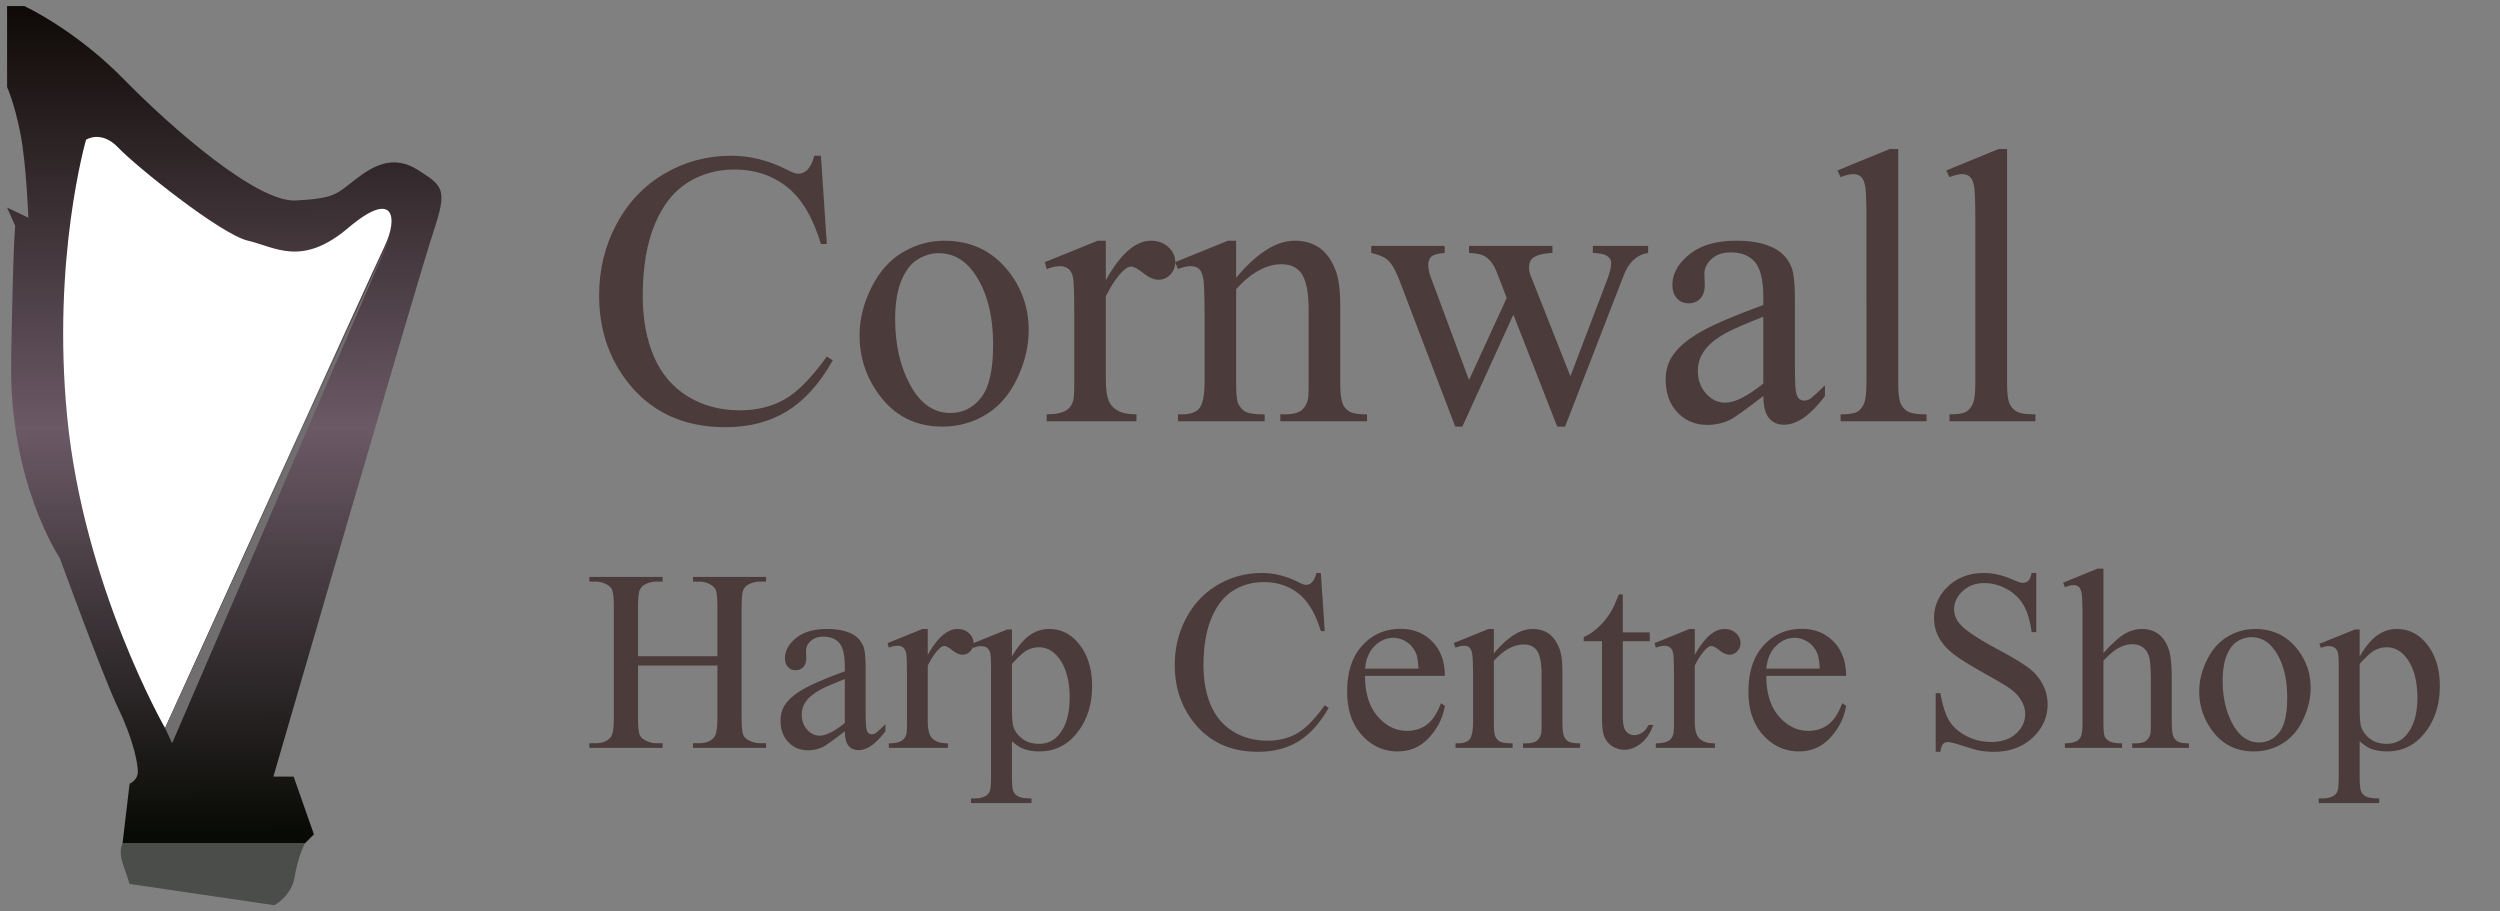 <svg xmlns="http://www.w3.org/2000/svg" width="823" height="300"><rect width="100%" height="100%" fill="#808080" stroke="none"/><linearGradient id="a" gradientUnits="userSpaceOnUse" x1="74.345" y1="274.653" x2="73.678" y2="3.32"><stop offset="0" stop-color="#080a05"/><stop offset=".493" stop-color="#6b5965"/><stop offset="1" stop-color="#0f0a07"/></linearGradient><path fill="url(#a)" d="M2.333 2H8s16.667 7.667 32.667 24 44 40.667 56.667 40 13.333-2 19.333-6.667 12.667-8.666 21-3.333 9.667 6.333 5 20.333S90 255.666 90 255.666h6.667l6.667 19-3 3h-60L42.667 258s2.333-1.001 2.667-3.334-1.334-11-6.334-21.333-19.333-49.667-19.333-49.667S3 159 3.667 119 5 74.333 5 74.333l-2.667-6 7 3.333s-.667-18-2.667-28-4.333-15-4.333-15V2z"/><path fill="#FFF" d="M54.333 239.666s-26.745-46.588-32.207-102.333C17 85 28.333 46 28.333 46s5-3.333 10.667 2.667 33.667 28.493 42.667 30.58S99.334 88 114.667 75s16.333-3.104 12 5.948-72.334 158.718-72.334 158.718z"/><path fill="#4B4D4A" d="M42.667 291l47.667 7s5.667-3.001 6.667-9.334 3.333-11 3.333-11h-60s-1.333 2.334 0 6.334l2.333 7z"/><path fill="#706E6F" d="M56.667 244.666L128.894 77 54.333 239.666z"/><g><g fill="#4B3B3A"><path d="M270.242 51.267l1.953 29.051h-1.953c-2.604-8.696-6.321-14.956-11.15-18.779-4.83-3.822-10.625-5.734-17.386-5.734-5.669 0-10.793 1.439-15.371 4.317-4.578 2.878-8.179 7.467-10.803 13.769-2.625 6.302-3.937 14.138-3.937 23.506 0 7.73 1.238 14.431 3.717 20.103 2.477 5.671 6.205 10.02 11.181 13.044s10.656 4.538 17.04 4.538c5.543 0 10.435-1.187 14.677-3.561 4.241-2.373 8.903-7.09 13.984-14.147l1.953 1.26c-4.284 7.604-9.282 13.17-14.993 16.7-5.711 3.529-12.494 5.293-20.347 5.293-14.153 0-25.113-5.251-32.882-15.754-5.795-7.814-8.693-17.015-8.693-27.602 0-8.528 1.91-16.363 5.732-23.505 3.821-7.142 9.081-12.676 15.78-16.605 6.698-3.928 14.016-5.892 21.953-5.892 6.173 0 12.262 1.512 18.268 4.537 1.764.924 3.024 1.386 3.78 1.386 1.134 0 2.12-.398 2.96-1.197 1.092-1.134 1.868-2.709 2.331-4.726h2.206zM310.872 79.246c8.734 0 15.748 3.319 21.04 9.957 4.493 5.671 6.74 12.184 6.74 19.535 0 5.167-1.239 10.398-3.716 15.691-2.479 5.293-5.89 9.286-10.236 11.974-4.347 2.688-9.188 4.033-14.52 4.033-8.693 0-15.602-3.466-20.725-10.398-4.326-5.839-6.488-12.393-6.488-19.662 0-5.293 1.312-10.556 3.937-15.786 2.624-5.23 6.079-9.095 10.362-11.595 4.283-2.498 8.818-3.749 13.606-3.749zm-1.953 4.096c-2.227 0-4.463.662-6.709 1.985-2.247 1.323-4.063 3.645-5.449 6.963-1.386 3.319-2.079 7.583-2.079 12.792 0 8.403 1.669 15.65 5.008 21.741 3.338 6.092 7.737 9.137 13.197 9.137 4.073 0 7.433-1.68 10.079-5.041 2.646-3.361 3.968-9.138 3.968-17.33 0-10.25-2.205-18.316-6.614-24.199-2.981-4.031-6.781-6.048-11.401-6.048zM364.038 79.246v12.982c4.829-8.654 9.785-12.982 14.867-12.982 2.309 0 4.22.704 5.732 2.111 1.512 1.408 2.268 3.036 2.268 4.884 0 1.639-.546 3.025-1.638 4.159-1.093 1.134-2.394 1.702-3.906 1.702-1.471 0-3.118-.725-4.945-2.174-1.827-1.449-3.181-2.174-4.063-2.174-.756 0-1.575.42-2.457 1.261-1.89 1.723-3.842 4.559-5.858 8.507v27.665c0 3.193.399 5.608 1.197 7.247.545 1.134 1.512 2.08 2.898 2.836 1.386.756 3.38 1.134 5.984 1.134v2.269h-29.544v-2.269c2.939 0 5.123-.462 6.551-1.386 1.049-.672 1.785-1.743 2.205-3.214.209-.714.315-2.751.315-6.112V103.32c0-6.721-.137-10.723-.41-12.005-.273-1.281-.777-2.215-1.512-2.804-.735-.588-1.649-.882-2.74-.882-1.302 0-2.772.315-4.41.945l-.63-2.269 17.449-7.058h2.647z"/><path d="M406.937 91.472c6.761-8.15 13.206-12.226 19.339-12.226 3.148 0 5.857.788 8.125 2.363 2.268 1.576 4.074 4.17 5.418 7.783.924 2.521 1.387 6.386 1.387 11.595v24.64c0 3.655.293 6.134.881 7.436.463 1.05 1.207 1.87 2.236 2.458 1.029.589 2.93.882 5.701.882v2.269h-28.535v-2.269h1.195c2.688 0 4.568-.41 5.639-1.229s1.816-2.026 2.236-3.624c.168-.63.252-2.604.252-5.923v-23.632c0-5.251-.684-9.063-2.047-11.438-1.365-2.373-3.664-3.561-6.898-3.561-4.998 0-9.974 2.731-14.929 8.192v30.438c0 3.907.23 6.323.693 7.247.588 1.219 1.396 2.111 2.425 2.679 1.029.567 3.117.851 6.268.851v2.269h-28.536v-2.269h1.26c2.939 0 4.923-.746 5.953-2.237 1.028-1.491 1.543-4.337 1.543-8.539v-21.426c0-6.932-.158-11.154-.473-12.667s-.798-2.542-1.449-3.088c-.652-.545-1.523-.819-2.614-.819-1.176 0-2.583.315-4.221.945l-.945-2.269 17.386-7.058h2.708v12.227zM451.41 80.948h24.188v2.332c-2.225.168-3.684.567-4.377 1.197-.693.63-1.039 1.534-1.039 2.71 0 1.303.355 2.878 1.07 4.726l12.348 33.21 12.408-27.035-3.275-8.507c-1.008-2.521-2.33-4.264-3.969-5.23-.924-.588-2.645-.945-5.164-1.071v-2.332h27.465v2.332c-3.025.126-5.166.672-6.426 1.639-.842.672-1.26 1.744-1.26 3.214 0 .841.166 1.701.504 2.583l13.102 33.147 12.158-31.95c.84-2.269 1.26-4.074 1.26-5.419 0-.797-.41-1.512-1.229-2.143-.818-.63-2.426-.986-4.818-1.071v-2.332h18.205v2.332c-3.654.546-6.342 3.025-8.064 7.436l-19.275 49.721h-2.582l-14.426-36.865-16.818 36.865h-2.332l-18.52-48.524c-1.219-3.066-2.416-5.136-3.59-6.207-1.176-1.071-3.023-1.88-5.543-2.426v-2.332zM580.482 130.354c-5.922 4.58-9.639 7.227-11.15 7.94-2.268 1.049-4.684 1.575-7.244 1.575-3.99 0-7.275-1.365-9.857-4.096-2.584-2.73-3.875-6.322-3.875-10.776 0-2.814.631-5.251 1.891-7.31 1.721-2.856 4.713-5.545 8.977-8.066 4.262-2.521 11.348-5.587 21.26-9.201v-2.269c0-5.755-.914-9.705-2.74-11.847s-4.484-3.214-7.969-3.214c-2.646 0-4.746.715-6.299 2.143-1.598 1.429-2.395 3.067-2.395 4.916l.127 3.655c0 1.933-.494 3.425-1.48 4.474-.988 1.051-2.279 1.576-3.875 1.576-1.555 0-2.824-.545-3.811-1.639-.988-1.092-1.48-2.583-1.48-4.474 0-3.613 1.848-6.932 5.543-9.957s8.883-4.538 15.561-4.538c5.123 0 9.322.862 12.598 2.584 2.477 1.303 4.305 3.34 5.48 6.113.756 1.807 1.135 5.504 1.135 11.091v19.599c0 5.504.104 8.875.314 10.114.209 1.24.557 2.07 1.039 2.489.482.42 1.039.63 1.67.63.67 0 1.26-.147 1.764-.441.881-.545 2.582-2.08 5.102-4.6v3.529c-4.703 6.302-9.197 9.453-13.48 9.453-2.059 0-3.695-.715-4.914-2.143-1.22-1.428-1.851-3.865-1.892-7.31zm0-4.097v-21.993c-6.342 2.521-10.436 4.307-12.283 5.356-3.318 1.849-5.691 3.781-7.119 5.798s-2.141 4.222-2.141 6.617c0 3.025.902 5.536 2.707 7.531 1.807 1.996 3.885 2.993 6.236 2.993 3.192 0 7.393-2.1 12.6-6.302zM624.893 49.061v76.567c0 3.613.262 6.008.787 7.184.525 1.177 1.332 2.07 2.426 2.678 1.092.61 3.127.914 6.109.914v2.269h-28.283v-2.269c2.646 0 4.451-.273 5.418-.819.965-.545 1.721-1.449 2.268-2.71.545-1.26.818-3.675.818-7.247V73.197c0-6.512-.148-10.513-.441-12.005-.293-1.491-.766-2.51-1.416-3.057-.652-.545-1.48-.819-2.488-.819-1.094 0-2.479.337-4.158 1.008l-1.07-2.206 17.197-7.058h2.833zM660.734 49.061v76.567c0 3.613.262 6.008.789 7.184.523 1.177 1.332 2.07 2.424 2.678 1.092.61 3.129.914 6.111.914v2.269h-28.285v-2.269c2.646 0 4.451-.273 5.418-.819.967-.545 1.723-1.449 2.268-2.71.545-1.26.82-3.675.82-7.247V73.197c0-6.512-.148-10.513-.441-12.005-.295-1.491-.768-2.51-1.418-3.057-.652-.545-1.48-.819-2.488-.819-1.092 0-2.479.337-4.158 1.008l-1.07-2.206 17.197-7.058h2.833zM210.038 216.026h26.137v-16.104c0-2.878-.18-4.773-.539-5.687-.277-.691-.858-1.286-1.743-1.784a7.629 7.629 0 00-3.775-.996h-1.991v-1.536h24.063v1.536h-1.991a7.889 7.889 0 00-3.775.954c-.886.443-1.487 1.114-1.805 2.013-.318.899-.477 2.733-.477 5.5v36.315c0 2.851.179 4.731.539 5.645.276.692.843 1.287 1.701 1.785 1.217.664 2.489.996 3.817.996h1.991v1.535h-24.063v-1.535h1.991c2.295 0 3.969-.678 5.02-2.034.691-.885 1.037-3.016 1.037-6.392v-17.141h-26.137v17.141c0 2.851.18 4.731.54 5.645.276.692.857 1.287 1.742 1.785a7.629 7.629 0 003.775.996h2.033v1.535h-24.104v-1.535h1.991c2.323 0 4.01-.678 5.062-2.034.664-.885.996-3.016.996-6.392v-36.315c0-2.878-.18-4.773-.539-5.687-.277-.691-.844-1.286-1.701-1.784-1.217-.664-2.489-.996-3.817-.996h-1.991v-1.536h24.104v1.536h-2.033a7.889 7.889 0 00-3.775.954 3.599 3.599 0 00-1.784 2.013c-.332.899-.498 2.733-.498 5.5v16.104zM278.119 240.721c-3.9 3.017-6.348 4.76-7.343 5.229a11.228 11.228 0 01-4.771 1.037c-2.628 0-4.792-.898-6.493-2.697-1.701-1.798-2.551-4.164-2.551-7.097 0-1.854.415-3.459 1.245-4.814 1.134-1.882 3.104-3.652 5.912-5.313 2.807-1.66 7.475-3.68 14.002-6.06v-1.494c0-3.791-.602-6.392-1.805-7.803s-2.953-2.117-5.249-2.117c-1.742 0-3.125.471-4.148 1.411-1.052.941-1.577 2.021-1.577 3.237l.083 2.407c0 1.273-.326 2.256-.975 2.947-.65.691-1.5 1.037-2.551 1.037-1.024 0-1.861-.359-2.51-1.079-.65-.719-.975-1.701-.975-2.946 0-2.38 1.217-4.565 3.651-6.558 2.434-1.992 5.85-2.988 10.248-2.988 3.374 0 6.14.567 8.298 1.701 1.631.858 2.834 2.2 3.609 4.026.498 1.189.747 3.625.747 7.305v12.907c0 3.625.069 5.846.208 6.661.138.816.366 1.363.685 1.64.317.277.685.415 1.1.415.442 0 .83-.097 1.162-.29.581-.359 1.701-1.37 3.36-3.03v2.324c-3.098 4.15-6.057 6.226-8.878 6.226-1.355 0-2.434-.471-3.236-1.411-.806-.939-1.221-2.544-1.248-4.813zm0-2.698v-14.485c-4.177 1.66-6.874 2.837-8.09 3.528-2.185 1.218-3.748 2.49-4.688 3.818-.94 1.328-1.411 2.78-1.411 4.357 0 1.992.594 3.646 1.784 4.96 1.188 1.314 2.558 1.972 4.107 1.972 2.102.001 4.868-1.383 8.298-4.15zM305.418 207.062v8.55c3.18-5.7 6.444-8.55 9.791-8.55 1.521 0 2.78.463 3.775 1.39.996.928 1.494 2 1.494 3.217 0 1.079-.36 1.992-1.079 2.739-.72.747-1.577 1.121-2.572 1.121-.969 0-2.054-.478-3.257-1.433-1.203-.954-2.095-1.432-2.676-1.432-.498 0-1.038.277-1.618.83-1.245 1.135-2.531 3.003-3.858 5.604v18.22c0 2.104.263 3.694.788 4.773.359.747.996 1.369 1.909 1.867s2.226.747 3.941.747v1.494h-19.458v-1.494c1.936 0 3.374-.304 4.315-.913.691-.442 1.175-1.147 1.452-2.116.138-.471.207-1.813.207-4.026v-14.733c0-4.427-.09-7.063-.27-7.907-.18-.844-.512-1.459-.996-1.847-.484-.387-1.086-.581-1.805-.581-.858 0-1.826.208-2.904.623l-.415-1.494 11.492-4.648h1.744z"/><path d="M319.855 211.959l11.7-4.731h1.576v8.882c1.964-3.348 3.935-5.693 5.912-7.035 1.977-1.342 4.059-2.013 6.244-2.013 3.817 0 6.997 1.494 9.542 4.482 3.125 3.652 4.688 8.411 4.688 14.277 0 6.558-1.881 11.98-5.642 16.27-3.098 3.514-6.998 5.271-11.7 5.271-2.047 0-3.817-.291-5.311-.872-1.106-.414-2.351-1.244-3.734-2.489v11.579c0 2.601.159 4.254.478 4.96.317.705.871 1.266 1.659 1.681.789.415 2.22.622 4.294.622v1.536h-19.914v-1.536h1.037c1.521.027 2.821-.263 3.9-.871.525-.305.934-.796 1.224-1.474s.436-2.4.436-5.167v-35.942c0-2.462-.111-4.025-.332-4.689-.222-.664-.574-1.162-1.058-1.494-.484-.332-1.141-.498-1.971-.498-.664 0-1.508.193-2.531.581l-.497-1.33zm13.276 6.599v14.194c0 3.071.125 5.092.374 6.06.387 1.605 1.334 3.017 2.842 4.233 1.507 1.218 3.409 1.826 5.705 1.826 2.766 0 5.006-1.079 6.721-3.237 2.24-2.822 3.36-6.792 3.36-11.911 0-5.811-1.272-10.279-3.817-13.406-1.77-2.158-3.873-3.237-6.306-3.237-1.328 0-2.642.332-3.941.996-.996.497-2.642 1.991-4.938 4.482zM434.818 188.634l1.285 19.133h-1.285c-1.715-5.728-4.164-9.85-7.344-12.368-3.182-2.518-6.998-3.776-11.451-3.776-3.734 0-7.108.947-10.123 2.843s-5.387 4.918-7.115 9.068-2.593 9.312-2.593 15.481c0 5.091.815 9.504 2.448 13.239 1.632 3.735 4.086 6.6 7.364 8.592 3.277 1.992 7.019 2.988 11.222 2.988 3.652 0 6.873-.782 9.668-2.346 2.793-1.563 5.863-4.669 9.209-9.317l1.287.83c-2.822 5.009-6.113 8.675-9.875 10.999-3.762 2.323-8.229 3.485-13.4 3.485-9.321 0-16.54-3.458-21.656-10.375-3.817-5.146-5.725-11.206-5.725-18.179 0-5.617 1.258-10.777 3.775-15.481 2.516-4.703 5.98-8.349 10.393-10.937 4.411-2.587 9.231-3.88 14.458-3.88 4.066 0 8.076.996 12.031 2.988 1.162.608 1.992.913 2.49.913.746 0 1.396-.263 1.949-.789.719-.747 1.23-1.784 1.535-3.112h1.453zM449.379 222.501c-.027 5.645 1.342 10.071 4.107 13.281s6.016 4.814 9.75 4.814c2.49 0 4.654-.686 6.492-2.055 1.84-1.37 3.383-3.715 4.627-7.035l1.285.83c-.58 3.791-2.268 7.242-5.061 10.355-2.795 3.112-6.293 4.669-10.496 4.669-4.564 0-8.471-1.777-11.721-5.333s-4.875-8.335-4.875-14.34c0-6.502 1.666-11.572 5-15.211 3.332-3.639 7.516-5.458 12.549-5.458 4.26 0 7.76 1.404 10.498 4.213 2.736 2.809 4.105 6.564 4.105 11.269h-26.26zm0-2.407h17.592c-.139-2.435-.43-4.15-.871-5.146-.691-1.55-1.723-2.767-3.092-3.652s-2.799-1.328-4.293-1.328c-2.297 0-4.35.892-6.162 2.677-1.811 1.783-2.869 4.267-3.174 7.449zM491.781 215.113c4.453-5.368 8.697-8.052 12.736-8.052 2.074 0 3.857.519 5.352 1.556 1.494 1.038 2.684 2.747 3.568 5.126.607 1.66.912 4.206.912 7.637v16.229c0 2.407.193 4.04.582 4.897a3.401 3.401 0 001.473 1.618c.678.388 1.928.581 3.754.581v1.494h-18.793v-1.494h.787c1.77 0 3.008-.27 3.713-.81.705-.539 1.197-1.334 1.473-2.386.111-.415.166-1.716.166-3.901v-15.564c0-3.458-.449-5.97-1.348-7.533-.898-1.563-2.414-2.345-4.543-2.345-3.291 0-6.568 1.799-9.832 5.396v20.047c0 2.573.15 4.164.455 4.772.389.803.92 1.391 1.598 1.764.678.374 2.055.561 4.129.561v1.494h-18.795v-1.494h.83c1.936 0 3.242-.491 3.92-1.474.678-.981 1.018-2.856 1.018-5.623v-14.111c0-4.565-.104-7.347-.311-8.343-.209-.996-.527-1.674-.955-2.033-.43-.359-1.002-.54-1.723-.54-.773 0-1.699.208-2.779.623l-.621-1.494 11.449-4.648h1.785v8.05zM534.223 195.689v12.492h8.879v2.905h-8.879v24.653c0 2.463.354 4.123 1.059 4.98.705.858 1.609 1.287 2.717 1.287.912 0 1.797-.284 2.654-.852.857-.566 1.521-1.403 1.992-2.511h1.617c-.967 2.712-2.336 4.752-4.105 6.122-1.771 1.369-3.596 2.054-5.477 2.054-1.273 0-2.518-.353-3.734-1.058-1.217-.706-2.115-1.716-2.697-3.03-.58-1.313-.871-3.341-.871-6.08v-25.566h-6.016v-1.369c1.521-.608 3.076-1.64 4.668-3.093 1.59-1.452 3.008-3.175 4.252-5.167.637-1.051 1.521-2.974 2.656-5.769h1.285zM557.912 207.062v8.55c3.18-5.7 6.443-8.55 9.791-8.55 1.521 0 2.779.463 3.775 1.39.996.928 1.494 2 1.494 3.217 0 1.079-.359 1.992-1.08 2.739-.719.747-1.576 1.121-2.572 1.121-.967 0-2.053-.478-3.256-1.433-1.203-.954-2.096-1.432-2.676-1.432-.498 0-1.037.277-1.619.83-1.244 1.135-2.529 3.003-3.857 5.604v18.22c0 2.104.262 3.694.789 4.773.357.747.994 1.369 1.908 1.867.912.498 2.225.747 3.941.747v1.494h-19.459v-1.494c1.936 0 3.375-.304 4.314-.913.691-.442 1.176-1.147 1.453-2.116.139-.471.207-1.813.207-4.026v-14.733c0-4.427-.09-7.063-.27-7.907-.18-.844-.512-1.459-.996-1.847-.484-.387-1.086-.581-1.805-.581-.857 0-1.824.208-2.904.623l-.414-1.494 11.492-4.648h1.744zM581.477 222.501c-.027 5.645 1.342 10.071 4.107 13.281s6.016 4.814 9.75 4.814c2.488 0 4.652-.686 6.492-2.055 1.84-1.37 3.381-3.715 4.625-7.035l1.287.83c-.58 3.791-2.268 7.242-5.063 10.355-2.793 3.112-6.291 4.669-10.496 4.669-4.563 0-8.471-1.777-11.719-5.333-3.252-3.556-4.875-8.335-4.875-14.34 0-6.502 1.666-11.572 4.998-15.211 3.334-3.639 7.516-5.458 12.551-5.458 4.258 0 7.758 1.404 10.496 4.213s4.107 6.564 4.107 11.269h-26.26zm0-2.407h17.59c-.139-2.435-.428-4.15-.871-5.146-.691-1.55-1.721-2.767-3.09-3.652s-2.801-1.328-4.295-1.328c-2.295 0-4.35.892-6.16 2.677-1.813 1.783-2.87 4.267-3.174 7.449zM670.344 188.634v19.465h-1.535c-.498-3.735-1.391-6.709-2.676-8.923-1.287-2.214-3.119-3.971-5.498-5.271-2.379-1.3-4.84-1.95-7.385-1.95-2.877 0-5.256.878-7.135 2.635-1.883 1.758-2.822 3.757-2.822 5.998 0 1.716.594 3.278 1.785 4.689 1.713 2.075 5.793 4.843 12.238 8.301 5.254 2.822 8.844 4.987 10.766 6.495 1.922 1.509 3.402 3.286 4.439 5.334s1.555 4.191 1.555 6.433c0 4.262-1.652 7.935-4.957 11.02s-7.559 4.627-12.758 4.627c-1.631 0-3.166-.124-4.605-.373-.857-.139-2.633-.644-5.33-1.515-2.697-.872-4.404-1.308-5.123-1.308-.693 0-1.238.208-1.641.623-.4.415-.697 1.272-.891 2.572h-1.535v-19.299h1.535c.719 4.04 1.686 7.063 2.904 9.068 1.217 2.007 3.076 3.674 5.58 5.002 2.502 1.328 5.248 1.992 8.234 1.992 3.457 0 6.189-.913 8.193-2.739 2.006-1.826 3.008-3.984 3.008-6.475 0-1.384-.379-2.781-1.141-4.192-.76-1.411-1.943-2.725-3.547-3.942-1.078-.83-4.023-2.595-8.836-5.292-4.813-2.698-8.236-4.849-10.27-6.454-2.033-1.604-3.574-3.375-4.625-5.313-1.051-1.937-1.576-4.067-1.576-6.392 0-4.039 1.549-7.519 4.646-10.438 3.098-2.919 7.039-4.378 11.824-4.378 2.986 0 6.152.733 9.5 2.199 1.549.692 2.641 1.038 3.277 1.038.719 0 1.307-.215 1.764-.644s.822-1.293 1.1-2.594h1.538zM692.457 187.181v27.808c3.07-3.375 5.504-5.541 7.301-6.495 1.799-.955 3.596-1.432 5.395-1.432 2.156 0 4.01.595 5.559 1.784 1.549 1.19 2.697 3.058 3.443 5.604.525 1.771.789 5.008.789 9.712v13.447c0 2.407.193 4.054.58 4.938.277.664.746 1.19 1.41 1.577.664.388 1.881.581 3.652.581v1.494h-18.67v-1.494h.871c1.77 0 3-.27 3.691-.81.691-.539 1.176-1.334 1.453-2.386.082-.442.125-1.743.125-3.901v-13.447c0-4.15-.215-6.876-.645-8.177-.428-1.3-1.113-2.275-2.053-2.926-.941-.65-2.074-.976-3.402-.976-1.355 0-2.766.36-4.232 1.079-1.465.72-3.221 2.173-5.268 4.358v20.088c0 2.601.145 4.22.436 4.855.289.637.83 1.169 1.617 1.598.789.43 2.15.644 4.088.644v1.494h-18.836v-1.494c1.686 0 3.014-.263 3.982-.788.553-.276.996-.803 1.328-1.577s.498-2.352.498-4.731v-34.407c0-4.344-.104-7.014-.313-8.01-.207-.996-.525-1.674-.953-2.034-.43-.359-1.004-.539-1.723-.539-.58 0-1.521.222-2.82.664l-.582-1.453 11.369-4.648h1.91zM742.365 207.062c5.754 0 10.373 2.186 13.857 6.558 2.959 3.735 4.439 8.024 4.439 12.866 0 3.403-.816 6.848-2.447 10.334-1.633 3.486-3.879 6.115-6.742 7.886s-6.051 2.656-9.563 2.656c-5.727 0-10.275-2.282-13.65-6.848-2.848-3.846-4.273-8.162-4.273-12.949 0-3.486.865-6.952 2.594-10.397 1.729-3.444 4.004-5.99 6.824-7.637 2.823-1.646 5.809-2.469 8.961-2.469zm-1.285 2.697c-1.467 0-2.939.436-4.418 1.308-1.48.871-2.676 2.4-3.59 4.586-.912 2.187-1.369 4.995-1.369 8.426 0 5.534 1.1 10.307 3.299 14.318 2.199 4.013 5.096 6.019 8.691 6.019 2.684 0 4.896-1.106 6.639-3.32s2.613-6.019 2.613-11.414c0-6.751-1.451-12.063-4.355-15.938-1.965-2.657-4.467-3.985-7.51-3.985zM763.525 211.959l11.699-4.731h1.576v8.882c1.963-3.348 3.934-5.693 5.912-7.035 1.977-1.342 4.059-2.013 6.244-2.013 3.816 0 6.996 1.494 9.543 4.482 3.125 3.652 4.688 8.411 4.688 14.277 0 6.558-1.881 11.98-5.643 16.27-3.098 3.514-6.998 5.271-11.699 5.271-2.047 0-3.816-.291-5.311-.872-1.107-.414-2.352-1.244-3.734-2.489v11.579c0 2.601.158 4.254.477 4.96.318.705.871 1.266 1.66 1.681s2.219.622 4.295.622v1.536h-19.914v-1.536h1.037c1.52.027 2.82-.263 3.898-.871.525-.305.934-.796 1.225-1.474s.436-2.4.436-5.167v-35.942c0-2.462-.111-4.025-.332-4.689s-.574-1.162-1.059-1.494-1.141-.498-1.971-.498c-.662 0-1.508.193-2.529.581l-.498-1.33zm13.276 6.599v14.194c0 3.071.125 5.092.373 6.06.387 1.605 1.334 3.017 2.842 4.233 1.508 1.218 3.408 1.826 5.705 1.826 2.766 0 5.006-1.079 6.721-3.237 2.24-2.822 3.361-6.792 3.361-11.911 0-5.811-1.273-10.279-3.816-13.406-1.771-2.158-3.873-3.237-6.307-3.237-1.328 0-2.643.332-3.941.996-.997.497-2.643 1.991-4.938 4.482z"/></g></g></svg>